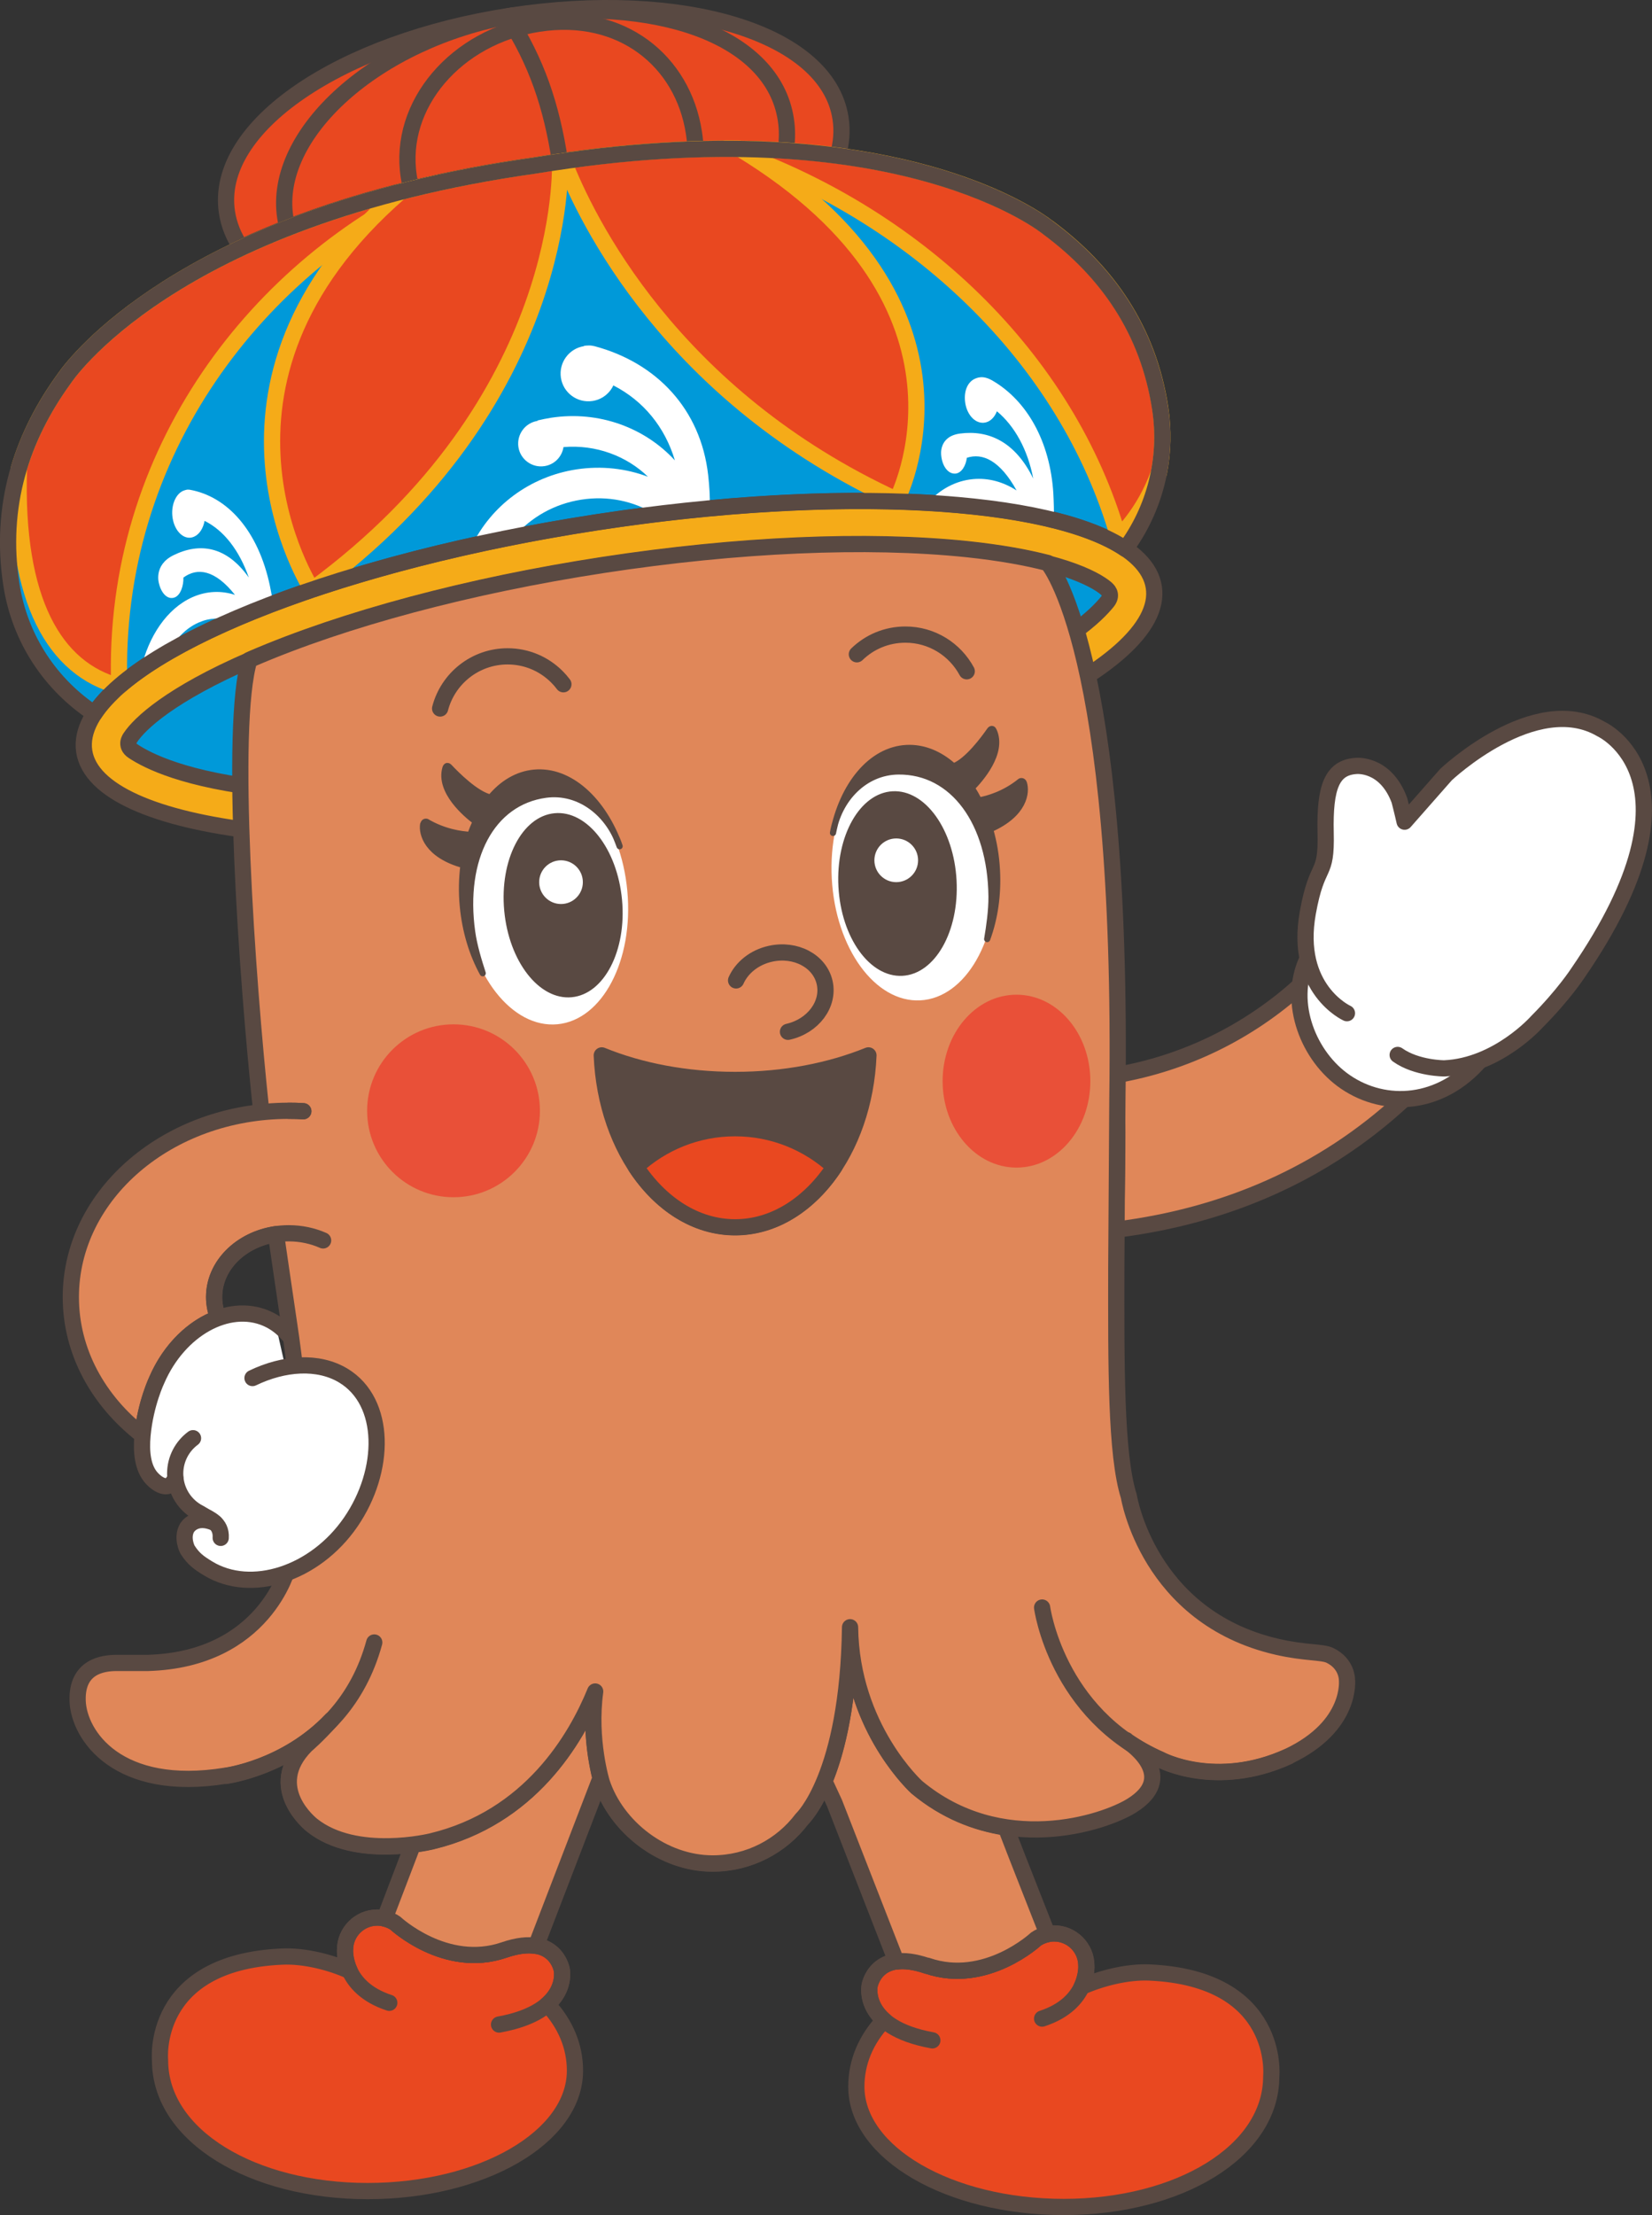 <?xml version="1.0" encoding="UTF-8"?>
<svg id="layer" xmlns="http://www.w3.org/2000/svg" viewBox="0 0 152.77 204.72">
  <rect x="0" y="0" width="152.77" height="204.72" fill="#333333" stroke="none"/>
  <defs>
    <style>
      .cls-1 {
        fill: #e08759;
      }

      .cls-1, .cls-2, .cls-3, .cls-4, .cls-5, .cls-6, .cls-7, .cls-8, .cls-9 {
        stroke-linecap: round;
        stroke-linejoin: round;
      }

      .cls-1, .cls-2, .cls-3, .cls-4, .cls-5, .cls-6, .cls-8, .cls-9 {
        stroke: #594942;
      }

      .cls-1, .cls-2, .cls-3, .cls-4, .cls-5, .cls-7, .cls-8 {
        stroke-width: 1.5px;
      }

      .cls-10, .cls-8 {
        fill: #fff;
      }

      .cls-2 {
        fill: #f5ab18;
      }

      .cls-3, .cls-7 {
        fill: #e94820;
      }

      .cls-11 {
        fill: #0099d9;
      }

      .cls-4 {
        fill: none;
      }

      .cls-5, .cls-6, .cls-9, .cls-12 {
        fill: #594942;
      }

      .cls-6 {
        stroke-width: .57px;
      }

      .cls-7 {
        stroke: #f5ab18;
      }

      .cls-9 {
        stroke-width: .57px;
      }

      .cls-13 {
        fill: #e95038;
      }
    </style>
  </defs>
  <g id="chara">
    <g>
      <path class="cls-3" d="M106.3,182.3c-2.1-.09-4.54,.55-6.28,1.33h0c.5-1.06,.44-1.96,.44-1.96,0-1.65-1.34-2.98-2.98-2.98-.62,0-1.19,.19-1.67,.51,0,0-4.64,4.34-10.07,2.47-4.75-1.63-5.32,1.84-5.32,1.84,0,0-.37,1.73,1.37,3.23l-.09,.02c-1.63,1.75-2.51,3.84-2.51,6.08,0,6.14,8.59,11.13,19.18,11.13s19.2-5.07,19.19-12.09c0,0,.91-9.04-11.27-9.58Z"/>
      <path class="cls-3" d="M50.67,185.3l-.09-.02c1.75-1.5,1.37-3.23,1.37-3.23,0,0-.57-3.47-5.32-1.84-5.43,1.87-10.07-2.48-10.07-2.48-.48-.32-1.05-.51-1.67-.51-1.65,0-2.98,1.34-2.98,2.98,0,0-.06,.89,.44,1.96h0c-1.74-.79-4.18-1.43-6.28-1.33-12.18,.54-11.27,9.58-11.27,9.58,0,7.02,8.6,12.09,19.19,12.09s19.18-4.98,19.18-11.13c0-2.24-.88-4.33-2.51-6.08Z"/>
      <path class="cls-11" d="M102.3,54.4c-1.12-.96-4.58-2.75-12.92-3.61-9.27-.96-21.21-.44-33.62,1.46-12.41,1.9-23.96,4.99-32.51,8.68-7.53,3.25-10.35,5.96-11.19,7.22,0,0-.59,.73,.25,1.28,1.32,.87,4.75,2.67,12.78,3.51,9.27,.96,21.21,.44,33.62-1.46s23.96-4.99,32.51-8.68c7.46-3.22,10.19-5.98,11.17-7.18,.59-.73-.09-1.21-.09-1.21Z"/>
      <path class="cls-4" d="M34.6,150.73c0,5.26-6.31,10.59-6.31,10.59-3.89,3.93,.56,7.38,.56,7.38,4.05,3.23,11.06,1.49,11.06,1.49,13.29-3.19,16.24-17.28,16.24-17.28"/>
      <path class="cls-4" d="M78.61,149.46c0,14.56-4.46,18.67-4.46,18.67-1.89,2.5-4.89,4.11-8.26,4.11-4.59,0-8.89-3.35-10.25-7.49,0,0-1.21-3.94-.61-8.41"/>
      <path class="cls-4" d="M96.37,186.56c4.35-1.42,4.09-4.89,4.09-4.89,0-1.65-1.34-2.98-2.98-2.98-.62,0-1.19,.19-1.67,.51,0,0-4.64,4.34-10.07,2.47-4.75-1.63-5.32,1.84-5.32,1.84,0,0-.84,3.86,5.8,5.06"/>
      <path class="cls-4" d="M36,185.1c-4.35-1.42-4.09-4.89-4.09-4.89,0-1.65,1.34-2.98,2.98-2.98,.62,0,1.19,.19,1.67,.51,0,0,4.64,4.34,10.07,2.47,4.75-1.63,5.32,1.84,5.32,1.84,0,0,.84,3.86-5.8,5.06"/>
      <path class="cls-1" d="M55.04,156.35c-1.78,4.39-6.04,11.66-15.12,13.84,0,0-.68,.17-1.74,.3l-2.61,6.83c.36,.08,.7,.22,.99,.42,0,0,4.64,4.34,10.07,2.48,1.25-.43,2.2-.5,2.94-.38l5.96-15.5h0c-.29-1.13-.98-4.38-.49-7.98Z"/>
      <path class="cls-1" d="M85.74,181.67c5.43,1.87,10.07-2.47,10.07-2.47,.31-.21,.67-.36,1.06-.44l-2.81-7.15-1.05-2.71h0c-2.71-.41-5.57-1.49-8.23-3.7,0,0-5.36-4.84-6.09-13.15l-.12-.06h0c-.23,6.15-1.3,10.15-2.33,12.64l.93,2.01,5.72,14.65c.72-.1,1.65-.01,2.85,.4Z"/>
      <path class="cls-1" d="M124.44,99.73c-2.86-2.07-4.34-5.34-4.26-8.62-4.8,4.33-10.67,7.17-16.97,8.25h0c.22,4.67,.07,9.46,0,14.18l.14,.09c9.92-1.26,18.93-5.08,26.37-11.94l-.04-.04c-1.83-.14-3.65-.76-5.24-1.92Z"/>
      <path class="cls-4" d="M78.61,149.46m25.5,11.4s-.01,0-.01,0m-69.56-9.28,20.49,4.78c.83-2.03,1.12-3.45,1.12-3.45"/>
      <path class="cls-11" d="M8.73,65.95c4.43-6.74,23.22-14.11,46.43-17.67,22.43-3.44,41.99-2.24,48.91,2.45,2.66-3.6,3.95-8.23,3.21-13.01-1.11-7.22-4.91-12.63-10.35-16.66,0,0-13.69-11.34-47.46-5.76C15.6,20.08,5.93,35.01,5.93,35.01,1.95,40.49-.06,46.79,1.05,54.01c.78,5.09,3.69,9.32,7.68,11.94Z"/>
      <path class="cls-2" d="M106.7,54.27c1.15,7.5-20.06,16.98-47.37,21.17s-50.39,1.5-51.54-6c-1.15-7.5,20.06-16.98,47.37-21.17s50.39-1.5,51.54,6Zm-4.39,.13c-1.12-.96-4.58-2.75-12.92-3.61-9.27-.96-21.21-.44-33.62,1.46-12.41,1.9-23.96,4.99-32.51,8.68-7.53,3.25-10.35,5.96-11.19,7.22,0,0-.59,.73,.25,1.28,1.32,.87,4.75,2.67,12.78,3.51,9.27,.96,21.21,.44,33.62-1.46s23.96-4.99,32.51-8.68c7.46-3.22,10.19-5.98,11.17-7.18,.59-.73-.09-1.21-.09-1.21Z"/>
      <path class="cls-3" d="M49.36,15.29c11.69-1.93,20.97-1.83,28.11-.88,.34-1.15,.44-2.32,.26-3.48-1.22-7.97-14.82-11.88-30.49-9.48-15.67,2.4-27.47,10.21-26.25,18.18,.18,1.16,.62,2.24,1.29,3.24,6.53-3.05,15.35-5.92,27.08-7.58Z"/>
      <path class="cls-4" d="M47.36,1.45c-12.53,2.21-22.18,10.88-20.98,18.64,.05,.32,.11,.63,.19,.93"/>
      <path class="cls-4" d="M47.36,1.45c13.3-1.9,24.12,1.82,25.31,9.59,.14,.89,.14,1.8,.01,2.71"/>
      <path class="cls-4" d="M46.93,1.52c2.68,4.18,4.06,8.18,4.86,13.41"/>
      <path class="cls-4" d="M38.05,17.47c-.1-.38-.19-.77-.25-1.17-1.02-6.62,4.37-12.94,12.03-14.11s13.32,3.45,14.34,10.07c.08,.52,.13,1.03,.15,1.54"/>
      <path class="cls-7" d="M11.03,63.42c.18-.17-1,.94,0,0-.76-21.72,13.02-39.03,29.6-46.54C13.88,22.74,5.93,35.01,5.93,35.01c-1.87,2.57-3.3,5.33-4.18,8.28-.39,12.28,3.33,18.57,9.27,20.13Z"/>
      <path class="cls-7" d="M96.94,21.05s-8.85-7.33-29.86-7.31c17.54,5.96,31.58,19.29,36.35,35.92,0,0,2.39-2.16,3.74-5.97,.38-1.92,.43-3.94,.12-5.99-1.11-7.22-4.91-12.63-10.35-16.66Z"/>
      <path class="cls-10" d="M54.02,31.99c-1.4,.21-2.36,1.52-2.15,2.92s1.52,2.36,2.92,2.15c.87-.13,1.58-.69,1.93-1.44,2.78,1.42,4.77,3.85,5.69,6.93-2.75-3-7-4.62-11.45-3.94-.42,.07-.84,.15-1.25,.25v.04c-1.15,.18-1.94,1.26-1.77,2.41s1.26,1.95,2.41,1.77c.93-.14,1.62-.87,1.76-1.76,3.01-.25,5.84,.83,7.81,2.74-2.02-.76-4.28-1.03-6.6-.68-4.38,.67-7.9,3.41-9.66,7.01,1.28-.28,2.59-.56,3.92-.82,1.51-1.74,3.66-3,6.17-3.39s4.86,.15,6.8,1.32h0c1.72-.21,3.42-.4,5.09-.55,.03-1-.04-2.02-.15-3.03-.69-6.14-4.81-10.4-10.49-11.92-.08-.02-.33-.07-.45-.07-.14,0-.35,0-.57,.04Z"/>
      <path class="cls-10" d="M24.97,54.19c-1.08-5.16-3.95-8.31-7.43-8.93-.05,0-.2-.02-.27,0-.08,.02-.21,.05-.33,.1-.79,.35-1.21,1.59-.93,2.76,.28,1.17,1.15,1.84,1.94,1.48,.5-.22,.84-.78,.97-1.46,1.78,.88,3.21,2.72,4.09,5.24-2.07-2.92-4.55-3.26-6.98-2.06-1.86,.92-1.33,2.6-1.33,2.6,.23,.97,.85,1.56,1.49,1.28,.51-.23,.79-1.05,.77-1.82,1.29-.95,2.92-.73,4.77,1.6-1.27-.41-2.61-.37-3.93,.21-2.36,1.05-4.07,3.61-4.77,6.69,.77-.54,1.62-1.08,2.54-1.61,.69-1.24,1.63-2.22,2.79-2.73,1.02-.45,2.06-.48,3.04-.17,1.22-.53,2.51-1.06,3.86-1.57-.08-.53-.18-1.07-.29-1.6Z"/>
      <path class="cls-10" d="M90.79,34.86c-.21,0-.45,.05-.69,.17-.61,.31-.95,1.07-.86,2.03,.11,1.19,.89,2.09,1.75,2.01,.54-.05,.97-.47,1.2-1.06,1.67,1.39,2.85,3.57,3.36,6.22-1.66-3.4-4.12-4.51-6.77-4.16-2.02,.27-1.74,2.02-1.74,2.02,.09,.98,.63,1.74,1.32,1.68,.56-.05,.96-.73,1.05-1.46,1.45-.48,3.07,.25,4.6,3.02-1.22-.79-2.6-1.18-4.02-1.05-1.63,.15-3.07,.95-4.21,2.2,1.3,.07,2.54,.17,3.74,.29,.22-.05,.45-.1,.68-.12,.91-.08,1.79,.11,2.61,.52,1.68,.25,3.23,.55,4.64,.9,.03-.81,0-1.63-.04-2.45-.3-4.88-2.48-8.59-5.59-10.42,0,0-.52-.34-1.03-.34Z"/>
      <path class="cls-7" d="M49.48,15.29c-4.59,.65-8.74,1.49-12.48,2.45-20.51,17.8-8.15,36.76-8.15,36.76C52.68,37.07,51.8,15.15,51.79,14.93c-.76,.11-1.53,.23-2.31,.36Z"/>
      <path class="cls-7" d="M82.93,46.2s9.38-17.92-14.52-32.45c-4.76-.07-10.18,.25-16.29,1.13,2.06,5.32,9.89,21.7,30.81,31.32Z"/>
      <path class="cls-4" d="M8.73,65.95c4.43-6.74,23.22-14.11,46.43-17.67,22.43-3.44,41.99-2.24,48.91,2.45,2.66-3.6,3.95-8.23,3.21-13.01-1.11-7.22-4.91-12.63-10.35-16.66,0,0-13.69-11.34-47.46-5.76C15.6,20.08,5.93,35.01,5.93,35.01,1.95,40.49-.06,46.79,1.05,54.01c.78,5.09,3.69,9.32,7.68,11.94Z"/>
      <path class="cls-1" d="M28.05,102.7c-.45-.03-.9-.04-1.35-.04-11.13,0-20.15,7.71-20.15,17.22,0,5.04,2.53,9.57,6.57,12.72l.06-.03c.28-2.89,1.33-5.06,1.33-5.06,1.23-2.83,3.38-4.87,5.67-5.7h0c-.24-.61-.38-1.26-.38-1.94,0-2.91,2.47-5.33,5.72-5.81,0,0,.84,5.8,1.18,8.06,2.62,17.22-.07,22.75-.07,22.75,0,0-2.13,8.51-12.97,8.82h-2.87c-1.28,0-3.72,.32-3.61,3.51,.11,3.19,3.72,8.53,13.71,6.91,0,0,5.53-.71,9.75-5.16-1.26,1.44-2.34,2.35-2.34,2.35-3.89,3.93,.56,7.38,.56,7.38,4.05,3.23,11.06,1.49,11.06,1.49,9.08-2.18,13.33-9.45,15.12-13.84-.61,4.47,.61,8.4,.61,8.4,1.36,4.13,5.66,7.49,10.25,7.49,3.37,0,6.37-1.61,8.26-4.11,0,0,4.26-3.93,4.45-17.72,.11,9.31,6.18,14.78,6.18,14.78,7.8,6.49,17.33,3.3,19.88,1.7,4.12-2.58,.33-5.43-.43-5.96,.92,.63,1.94,1.21,3.08,1.71,0,0,5.11,2.76,11.83-.3,5.95-2.82,5.41-7.1,5.41-7.1,0,0,.01-1.47-1.58-2.23-.74-.35-2.28-.19-4.91-.8-11.91-2.76-13.68-13.9-13.68-13.9-1.22-3.82-1.17-12.13-1.16-21.11l.1-15.52c.57-41.78-6.44-49.63-6.44-49.63-1.89-.49-4.34-.95-7.48-1.28-9.27-.96-21.21-.44-33.62,1.46-12.41,1.9-23.96,4.99-32.51,8.68-.08,.03-.14,.06-.22,.1-1.86,6.07-.23,29.31,1.09,41.64m79.99,58.19h0s0,0,.01,0c0,0-.01,0-.01,0Z"/>
      <path class="cls-4" d="M79.24,60.47c1.16-1.13,2.74-1.82,4.49-1.82,2.45,0,4.58,1.37,5.67,3.39"/>
      <path class="cls-4" d="M40.7,65.48c.72-2.77,3.24-4.82,6.24-4.82,1.78,0,3.39,.72,4.56,1.89,.22,.22,.42,.45,.6,.69"/>
      <path class="cls-5" d="M67.98,99.81c-4.56,0-8.8-.83-12.33-2.27,.37,8.85,5.75,15.87,12.33,15.87s11.96-7.02,12.33-15.87c-3.53,1.43-7.77,2.27-12.33,2.27Z"/>
      <path class="cls-3" d="M67.98,104.27c-3.54,0-6.76,1.35-9.18,3.57,2.26,3.43,5.54,5.59,9.18,5.59s6.92-2.16,9.18-5.59c-2.42-2.21-5.64-3.57-9.18-3.57Z"/>
      <path class="cls-4" d="M68.07,90.61c.52-1.17,1.68-2.13,3.17-2.46,2.32-.52,4.57,.66,5.02,2.66s-1.07,4.03-3.39,4.55"/>
      <circle class="cls-13" cx="41.94" cy="102.66" r="7.99"/>
      <ellipse class="cls-13" cx="94" cy="99.92" rx="6.83" ry="7.99"/>
      <path class="cls-4" d="M20.89,164.13s10.74-1.38,13.72-12.33"/>
      <path class="cls-4" d="M96.37,148.57s1.31,9.86,10.94,14.07c0,0,5.11,2.76,11.83-.3"/>
      <g>
        <ellipse class="cls-10" cx="84.49" cy="80.79" rx="7.58" ry="11.68" transform="translate(-4.18 4.61) rotate(-3.05)"/>
        <ellipse class="cls-12" cx="83" cy="81.65" rx="5.47" ry="8.54" transform="translate(-4.23 4.54) rotate(-3.05)"/>
        <circle class="cls-10" cx="82.88" cy="79.51" r="2.02"/>
        <path class="cls-6" d="M94.69,72.39c-.09-.29-.33-.18-.33-.18-1.46,1.19-3.01,1.62-3.83,1.77-.21-.41-.43-.79-.67-1.15,.75-.76,2.97-3.24,2.04-5.29-.16-.36-.37-.04-.37-.04-.52,.75-2.06,2.84-3.35,3.33-1.28-1.15-2.78-1.78-4.35-1.7-3.29,.17-5.92,3.42-6.8,7.85,.52-3.12,2.92-5.65,6.05-5.68,5.07-.05,8.54,4.74,8.61,11.55,.01,1.31-.2,2.76-.4,3.94,.69-1.87,1.03-4.06,.9-6.4-.07-1.32-.29-2.58-.63-3.75,3.23-1.42,3.38-3.45,3.13-4.25Z"/>
      </g>
      <g>
        <ellipse class="cls-10" cx="50.47" cy="83.03" rx="7.58" ry="11.68" transform="translate(-7.46 5.02) rotate(-5.3)"/>
        <ellipse class="cls-12" cx="52.08" cy="83.66" rx="5.47" ry="8.54" transform="translate(-7.51 5.17) rotate(-5.3)"/>
        <circle class="cls-10" cx="51.88" cy="81.53" r="2.02"/>
        <path class="cls-9" d="M39.15,76.18c.05-.3,.3-.23,.3-.23,1.63,.96,3.22,1.17,4.05,1.21,.14-.43,.31-.84,.49-1.23-.86-.64-3.42-2.78-2.8-4.94,.11-.38,.36-.1,.36-.1,.63,.67,2.46,2.52,3.81,2.82,1.1-1.32,2.49-2.16,4.05-2.3,3.28-.3,6.37,2.54,7.89,6.8-.97-3.01-3.73-5.18-6.83-4.76-5.03,.68-7.75,5.91-6.81,12.66,.18,1.3,.61,2.7,.98,3.84-.96-1.75-1.62-3.87-1.84-6.2-.13-1.32-.09-2.6,.06-3.8-3.41-.94-3.86-2.93-3.73-3.76Z"/>
      </g>
      <path class="cls-1" d="M28.05,102.7c-.45-.03-.9-.04-1.35-.04"/>
      <path class="cls-4" d="M20.18,121.82h0c-.24-.61-.38-1.26-.38-1.94,0-3.26,3.09-5.9,6.9-5.9,1.15,0,2.23,.24,3.18,.66"/>
      <path class="cls-10" d="M25.59,122.87c-.56-.66-.15-.67-.96-1.02-3.56-1.54-8.1,.99-10.13,5.67,0,0-1.06,2.2-1.33,5.12-.14,1.52,0,3.03,.84,3.96,0,0,1.48,1.71,2.19,0l.03-.03c.13,1.44,1,2.67,2.25,3.29l.29,.17c.29,.19,.76,.39,1.13,.74-1.85-.84-2.59,.44-2.59,.44-.54,.93,.04,2.02,.04,2.02,.55,.85,1.01,1.19,1.91,1.74,3.99,2.42,9.89,.5,13.18-4.28s3.32-11.12-.67-13.54c-1.28-.78-3.77-.93-5.38-.78l-.79-3.49Z"/>
      <path class="cls-4" d="M26.69,123.39c-.56-.66-1.24-1.19-2.05-1.54-3.56-1.54-8.1,.99-10.13,5.67,0,0-1.06,2.2-1.33,5.12-.14,1.52,0,3.03,.84,3.96,0,0,1.48,1.71,2.19,0"/>
      <path class="cls-4" d="M19.9,140.77c-1.86-.85-2.6,.43-2.6,.43-.54,.93,.04,2.02,.04,2.02,.55,.85,1.01,1.19,1.91,1.74,3.99,2.42,9.89,.5,13.18-4.28s3.32-11.12-.67-13.54c-2.33-1.41-5.51-1.18-8.41,.22"/>
      <path class="cls-4" d="M20.41,142.13c.09-1.38-1.11-1.77-1.65-2.11l-.29-.17c-1.35-.67-2.27-2.05-2.27-3.66,0-1.34,.65-2.53,1.65-3.27"/>
    </g>
    <g>
      <path class="cls-8" d="M120.7,89.67l.13-.88c-1.76,3.92,.16,8.87,3.6,11.21,3.67,2.5,8.81,2.18,12.42-1.98-3.04-.25-5.41-2.48-8.2-4.26"/>
      <path class="cls-8" d="M124.56,93.64s-4.89-2.21-3.62-9.28c.88-4.89,1.75-3.15,1.65-7.4-.1-4.25,.6-6.02,2.8-6.17,0,0,2.72-.31,4.02,3.17,0,0,.29,1.12,.48,1.98h0s3.83-4.35,3.83-4.35c0,0,8.23-7.78,14.34-4.21,0,0,10.2,4.63-2.16,22.57,0,0-1.3,2-3.77,4.48,0,0-3.63,4.1-8.58,4.31,0,0-2.55,0-4.3-1.24"/>
    </g>
  </g>
</svg>